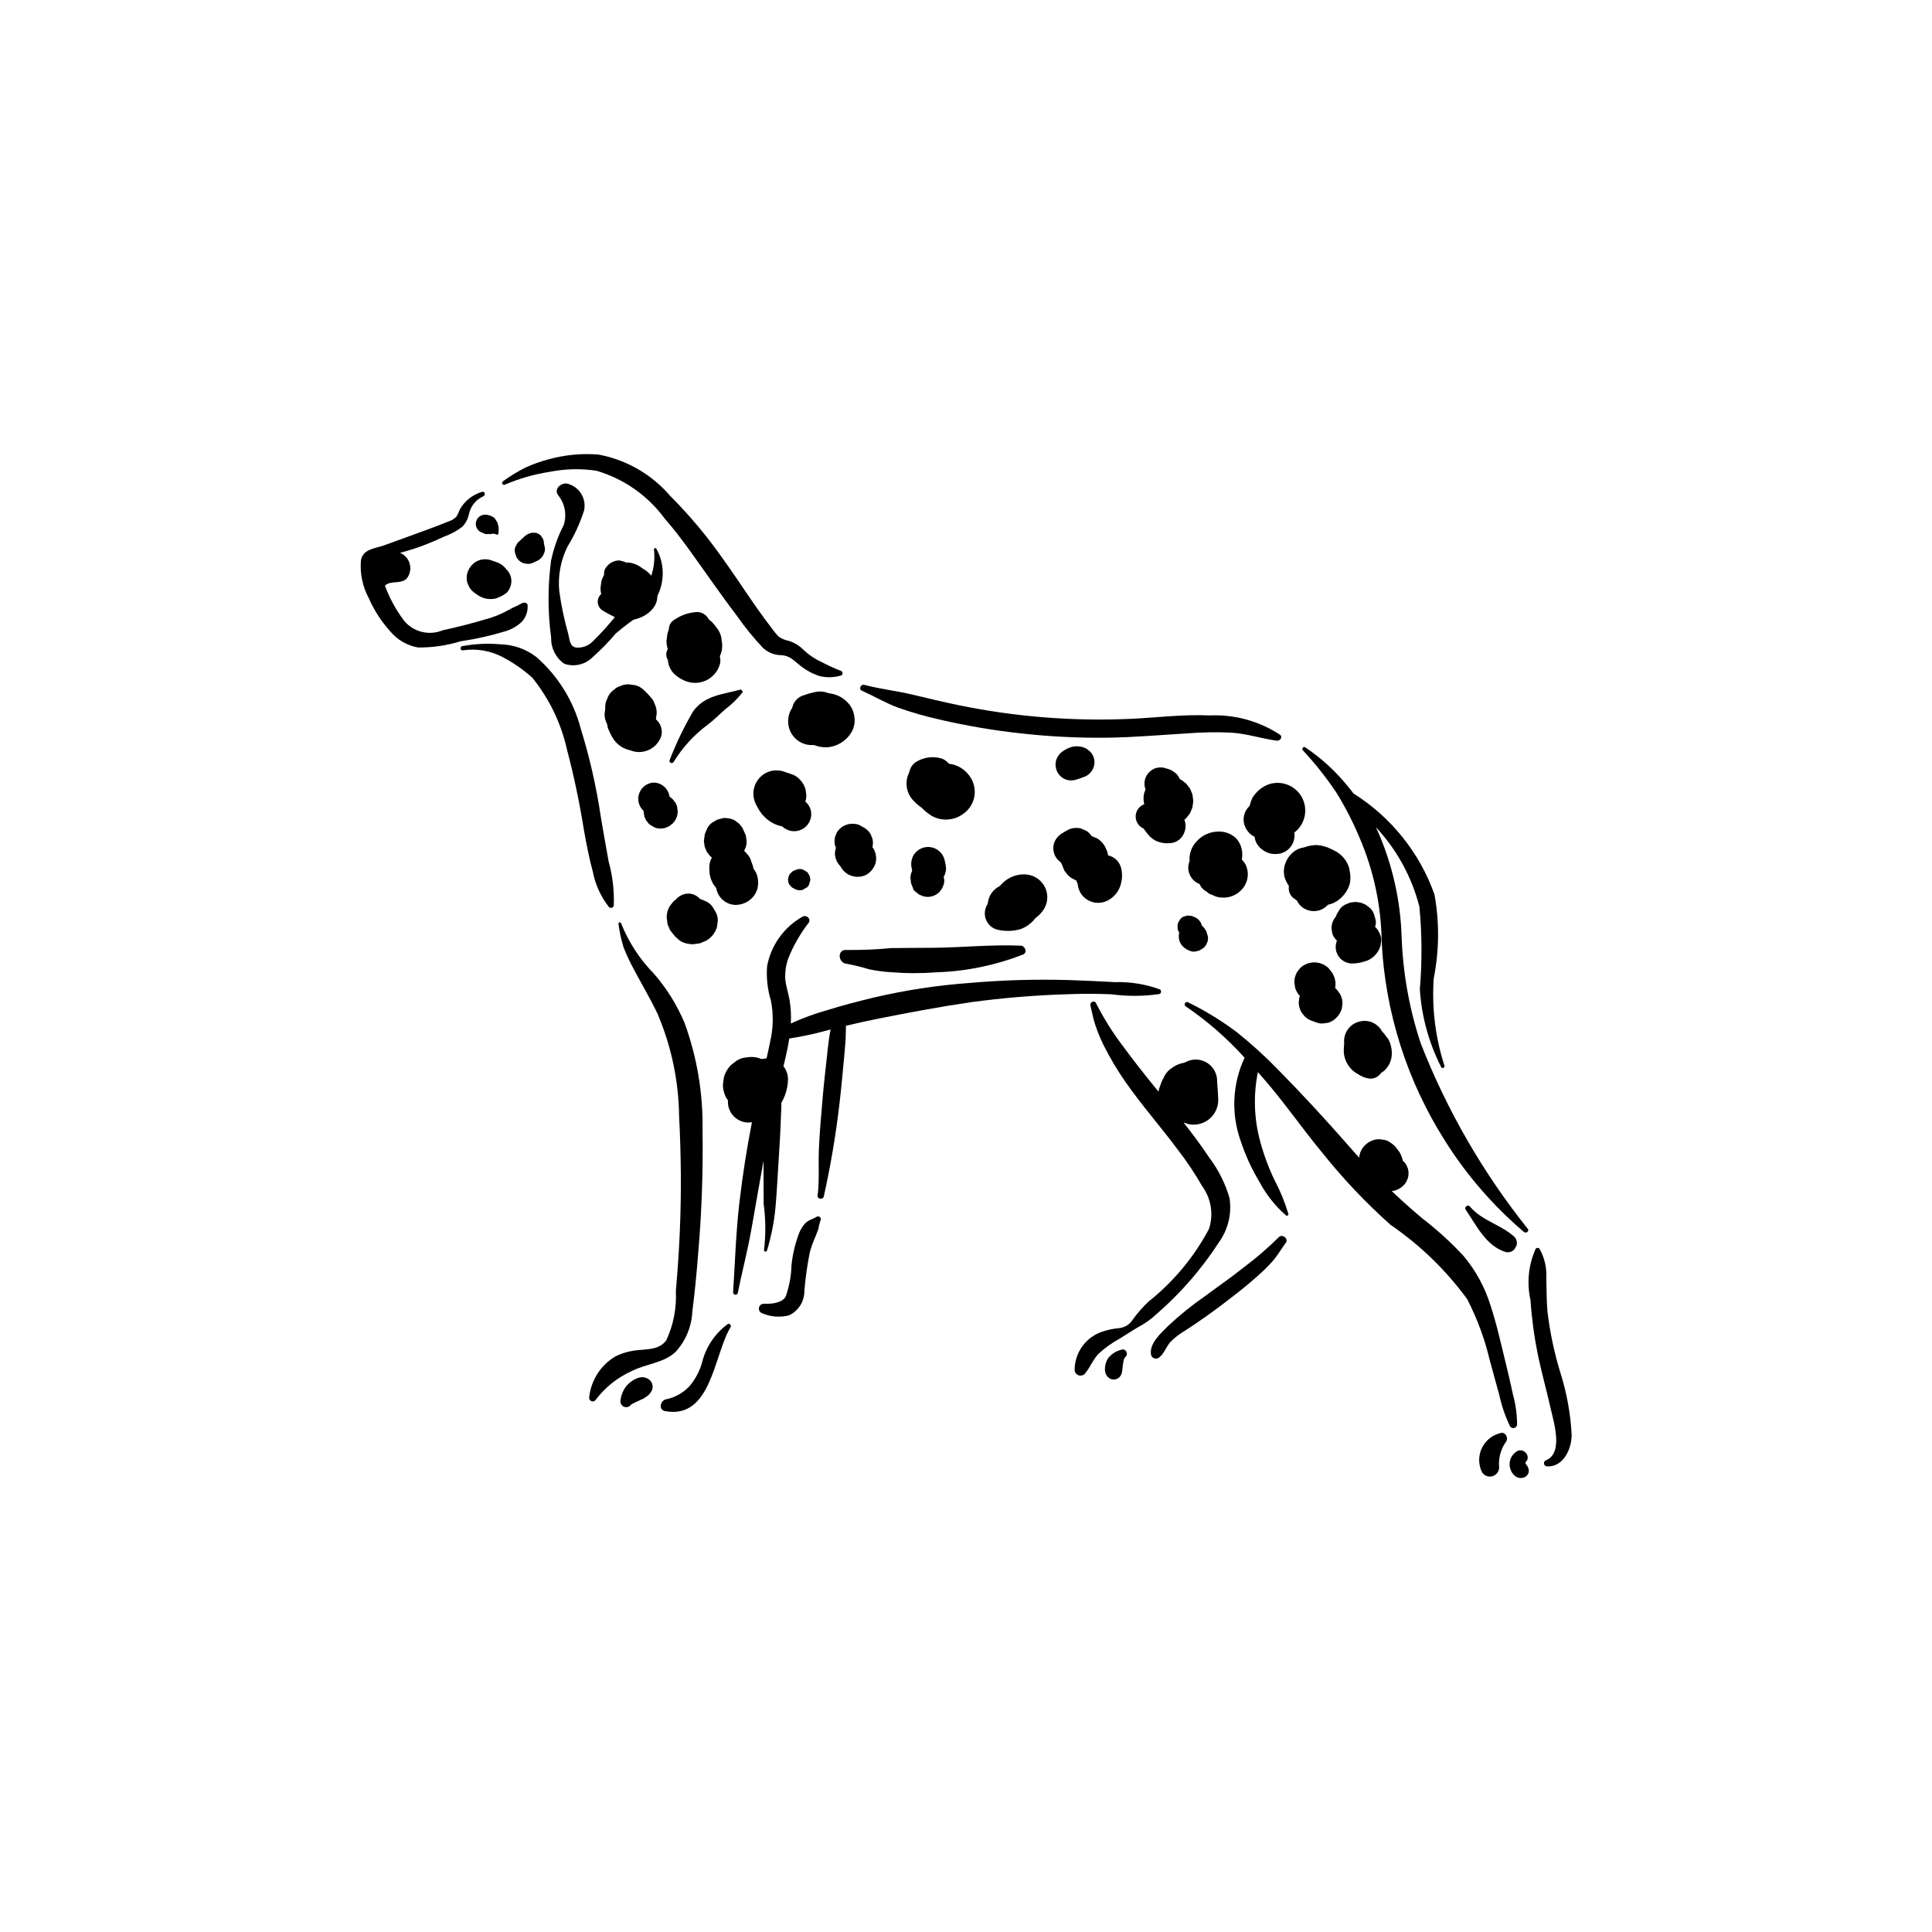 <?xml version="1.0" encoding="UTF-8"?>
<!-- Uploaded to: ICON Repo, www.svgrepo.com, Generator: ICON Repo Mixer Tools -->
<svg fill="#000000" width="800px" height="800px" version="1.1" viewBox="144 144 512 512" xmlns="http://www.w3.org/2000/svg">
 <g>
  <path d="m343.45 373.23-0.344-0.875h0.004c-0.168-0.719-0.516-1.383-1.016-1.926l-0.875-0.957 0.148-0.352c0.352-0.664 0.52-1.41 0.488-2.16v-0.07l-0.203-1.504-0.68-1.484 0.062 0.078-0.086-0.152-0.168-0.402-0.84-1.082-1.094-0.844c-0.598-0.387-1.289-0.605-2.004-0.637-0.469-0.129-0.961-0.129-1.43 0l-1.359 0.367-1.188 0.691c-0.582 0.375-1.059 0.898-1.387 1.512l-0.066 0.121-0.578 1.367-0.074 0.27-0.207 1.559-0.008 0.145 0.203 1.504 0.57 1.352 0.883 1.145 0.461 0.359c-0.457 0.793-0.691 1.695-0.684 2.609l0.027 1.008c0.043 1.086 0.336 2.148 0.852 3.106l0.234 0.422 0.887 1.148v-0.004c0.496 0.543 1.125 0.945 1.824 1.172l1.43 0.387c0.746 0.168 1.527 0.137 2.258-0.102 0.93-0.297 1.781-0.793 2.5-1.457 1.008-1.094 1.598-2.516 1.66-4.004 0.113-0.773 0.047-1.566-0.203-2.309z"/>
  <path d="m357.48 353.2c-0.273-0.992-0.801-1.898-1.531-2.625-0.551-0.625-1.254-1.094-2.043-1.359l-0.957-0.34-0.562-0.152h0.004c-1.316-0.594-2.797-0.723-4.195-0.367-3.289 0.906-5.223 4.309-4.316 7.598 0.418 1.562 1.438 2.891 2.84 3.695 0.844 0.445 1.746 0.773 2.68 0.977l2.164 0.246c1.66 0.02 3.254-0.664 4.387-1.883 1.09-1.133 1.715-2.637 1.742-4.207z"/>
  <path d="m375.17 366.14-0.465-1.105c-0.402-0.688-0.977-1.262-1.664-1.664l-0.844-0.477c-0.52-0.336-1.121-0.527-1.738-0.555-1.859-0.227-3.676 0.645-4.668 2.234l-0.473 1.117h0.004c-0.223 0.816-0.223 1.676 0 2.488l0.473 1.117-0.004 0.004c0.41 0.691 0.988 1.27 1.68 1.68l0.891 0.395h0.004c0.516 0.332 1.109 0.523 1.723 0.551 1.84 0.223 3.641-0.645 4.617-2.219l0.469-1.109c0.219-0.805 0.215-1.652-0.004-2.457z"/>
  <path d="m394.29 371.76c-0.66-2.394-3.137-3.797-5.527-3.137-1.129 0.316-2.09 1.055-2.688 2.062-0.582 1.059-0.742 2.293-0.453 3.465l0.168 0.668 0.605 1.598 0.699 0.906h-0.004c0.395 0.43 0.891 0.746 1.441 0.926l1.129 0.301c0.59 0.137 1.203 0.105 1.781-0.078 0.734-0.234 1.406-0.629 1.973-1.148 0.797-0.867 1.262-1.988 1.309-3.164-0.074-0.809-0.219-1.613-0.434-2.398z"/>
  <path d="m400.79 349.45c-1.48-1.996-3.836-3.148-6.32-3.098h-0.035c-1.074-0.773-2.363-1.195-3.688-1.207-2.633 0-5.004 1.586-6.012 4.016-1.008 2.43-0.449 5.231 1.41 7.09 0.645 0.684 1.355 1.301 2.129 1.832 0.75 0.762 1.574 1.441 2.465 2.031 2.731 1.621 6.172 1.406 8.676-0.543 1.559-1.137 2.586-2.859 2.844-4.769 0.262-1.91-0.27-3.844-1.469-5.356z"/>
  <path d="m437.14 369.02c-0.461-1.211-1.328-2.223-2.449-2.863l-0.039-0.016-1.41-0.594v0.004c-0.762-0.246-1.57-0.281-2.352-0.102l-0.848 0.172 0.066-0.066-0.035 0.008-0.988 0.379-0.109 0.055-0.465 0.246-0.082 0.047c-1.121 0.18-2.133 0.777-2.832 1.668-1.16 1.508-1.227 3.586-0.164 5.164l0.617 1.578 0.93 1.203v0.004c2.016 1.969 5.106 2.344 7.531 0.906 1.434-0.883 2.481-2.269 2.934-3.891l0.215-1.594v0.004c0.035-0.805-0.145-1.602-0.52-2.312z"/>
  <path d="m460.23 356.21-0.113-0.84-0.113-0.836-0.016-0.066-0.016-0.039-0.609-1.445-1-1.309-1.242-0.965-1.469-0.625-0.617-0.09-0.414-0.152-1.586-0.223c-0.805-0.035-1.602 0.145-2.309 0.516l-1.32 0.77h-0.004c-0.648 0.422-1.18 1-1.543 1.684l-0.605 1.43c-0.285 1.043-0.285 2.144 0 3.188l0.141 0.512 0.609 1.445 0.027 0.066 0.055 0.102 1.074 1.391 0.047 0.043 1.238 0.957 0.109 0.07 1.621 0.668 1.652 0.219h0.043l1.637-0.219 0.043-0.008 0.039-0.012 1.473-0.621 1.297-0.992 0.965-1.25 0.027-0.031 0.637-1.512 0.02-0.082 0.219-1.629v-0.043z"/>
  <path d="m462.13 388.36-0.504-0.652-0.605-0.469-0.871-0.367-0.414-0.172-1.176-0.055-1.098 0.352-0.598 0.461-0.605 0.949-0.203 0.746 0.055 1.176 0.004-0.004c0.219 0.734 0.699 1.363 1.355 1.762l0.359 0.211-0.004 0.004c0.527 0.332 1.133 0.508 1.754 0.512 1.047-0.008 2.019-0.562 2.555-1.465 0.539-0.926 0.539-2.066 0-2.988z"/>
  <path d="m511.97 419.46-1.277-1.676-0.453-0.473-0.055-0.121c-0.707-1.215-1.859-2.106-3.215-2.477-1.168-0.289-2.398-0.195-3.508 0.273-2.188 0.922-3.504 3.176-3.231 5.535l-0.07 0.641-0.031 0.75c-0.109 1.551 0.305 3.094 1.172 4.383 0.719 1.121 1.75 2.004 2.969 2.539 1.266 0.574 2.695 0.684 4.035 0.312 1.02-0.328 1.953-0.871 2.738-1.594 1.16-1.168 1.812-2.742 1.812-4.387 0.012-1.289-0.293-2.562-0.887-3.707z"/>
  <path d="m501.58 374.46 0.07-0.031c-0.176-0.703-0.445-1.383-0.805-2.012-0.695-1.184-1.695-2.156-2.891-2.824l-1.18-0.586c-1.219-0.641-2.566-1.004-3.941-1.066-0.777 0.031-1.551 0.145-2.305 0.34l-0.906 0.281c-0.785 0.109-1.535 0.371-2.215 0.777-1.172 0.723-2.086 1.797-2.621 3.066-0.594 1.309-0.707 2.789-0.324 4.176 0.266 0.828 0.664 1.605 1.176 2.309l0.27 0.512v-0.004c1.09 1.844 2.816 3.227 4.856 3.891l1.121 0.352-0.004-0.004c1.086 0.316 2.231 0.395 3.348 0.223 1.07-0.09 2.102-0.441 3.008-1.023 1.621-1.039 2.828-2.613 3.418-4.445 0.312-1.293 0.285-2.648-0.074-3.93z"/>
  <path d="m508.53 387.73-0.371-1.371c-0.219-0.672-0.605-1.273-1.125-1.75l-1.102-0.852-1.301-0.547-1.445-0.195-1.445 0.195-1.301 0.547c-0.621 0.328-1.145 0.812-1.527 1.402l-0.699 1.199-0.215 0.582h0.004c-0.727 0.836-1.129 1.906-1.137 3.012l0.168 1.258h0.004c0.137 0.602 0.43 1.156 0.844 1.609 0.605 0.828 1.469 1.426 2.457 1.695l1.258 0.168c0.84 0.004 1.668-0.223 2.391-0.648l0.391-0.301 0.262-0.035 1.301-0.551c0.617-0.328 1.145-0.809 1.523-1.398l0.699-1.199 0.371-1.371v-0.004c0.129-0.473 0.129-0.973-0.004-1.445z"/>
  <path d="m488.91 355.1c-0.969-1.645-2.539-2.852-4.375-3.363-1.902-0.539-3.941-0.273-5.644 0.738-1.172 0.691-2.164 1.656-2.891 2.812-0.387 0.727-0.664 1.5-0.828 2.305l-0.152 0.121v0.004c-0.938 0.926-1.461 2.191-1.453 3.508 0.023 1.09 0.398 2.144 1.062 3.008 0.633 0.867 1.543 1.492 2.578 1.777 0.902 0.207 1.84 0.168 2.723-0.109 2.019 0.594 4.191 0.367 6.043-0.633l0.301-0.152 0.004 0.004c1.676-0.98 2.894-2.586 3.387-4.465 0.492-1.879 0.219-3.879-0.762-5.555z"/>
  <path d="m335.26 313.8c-0.043-0.992-0.348-1.957-0.883-2.797l-0.766-1.074-0.922-1.082c-1.371-1.258-3.141-1.992-5-2.07l-1.879 0.254c-0.898 0.207-1.727 0.641-2.406 1.266-0.523 0.305-0.961 0.742-1.266 1.266-0.625 0.68-1.059 1.508-1.266 2.406l-0.25 1.879h-0.004c0.004 0.875 0.168 1.742 0.488 2.559l0.062 0.387 0.035 0.203v-0.004c0.215 0.918 0.66 1.762 1.293 2.457l0.613 0.781v-0.004c1.383 1.273 3.172 2.016 5.051 2.094l1.906-0.258c1.191-0.328 2.277-0.961 3.148-1.836l0.617-0.781h0.004c0.441-0.441 0.762-0.988 0.926-1.59 0.453-0.855 0.668-1.816 0.621-2.781l0.008-0.102c-0.016-0.391-0.059-0.785-0.133-1.172z"/>
  <path d="m465.94 430.85-0.734-1.738-1.141-1.477-1.473-1.137c-0.812-0.523-1.746-0.824-2.711-0.867-1.914-0.262-3.852 0.254-5.383 1.434-0.789 0.512-1.434 1.215-1.875 2.047l-0.766 1.516-0.57 1.582-0.062 0.148c-0.301 0.938-0.344 1.938-0.129 2.894 0 0.645 0.172 1.277 0.496 1.832 0.289 0.895 0.805 1.699 1.5 2.336 0.922 0.844 2.012 1.48 3.203 1.863 0.934 0.301 1.934 0.348 2.891 0.133 0.961-0.043 1.895-0.34 2.699-0.863 1.328-0.824 2.449-1.938 3.277-3.262 0.695-1.242 1.059-2.641 1.055-4.062-0.016-0.797-0.109-1.594-0.277-2.379z"/>
  <path d="m514.95 449.43-1.145-1.543v-0.004c-0.469-0.469-0.988-0.887-1.547-1.242-0.598-0.387-1.289-0.609-2-0.637-0.711-0.16-1.453-0.125-2.148 0.098-1.348 0.387-2.5 1.27-3.219 2.477-0.727 1.254-0.922 2.75-0.539 4.148 0.246 0.766 0.645 1.473 1.172 2.078 0.242 0.832 0.684 1.598 1.285 2.223 2.086 2.082 5.465 2.082 7.547 0 0.977-1.02 1.535-2.367 1.562-3.777 0.008-1.336-0.324-2.652-0.969-3.82z"/>
  <path d="m333.71 385.79-0.766-1.309v-0.004c-0.414-0.645-0.988-1.172-1.668-1.531l-1.418-0.598-0.66-0.133-0.059-0.043-1.34-0.566c-0.727-0.23-1.5-0.266-2.242-0.102l-1.418 0.383v0.004c-0.691 0.223-1.316 0.621-1.809 1.16l-0.879 1.137h0.004c-0.504 0.859-0.77 1.84-0.77 2.836v0.23l0.215 1.594 0.066 0.215 0.637 1.488 1.211 1.512 0.906 0.852v0.004c0.613 0.535 1.348 0.914 2.141 1.098 0.57 0.133 1.156 0.203 1.742 0.219l0.938-0.117 0.977-0.145 1.512-0.633 0.242-0.125c1.328-0.801 2.301-2.066 2.734-3.555l0.211-1.582v0.004c0.039-0.797-0.137-1.59-0.508-2.293z"/>
  <path d="m358.53 376.03-0.582-0.906-1.238-0.719c-0.488-0.137-1.004-0.137-1.492 0l-0.473 0.18-0.625 0.266-0.734 0.676-0.344 0.574-0.227 1.008 0.094 0.695 0.266 0.625 0.676 0.734 0.895 0.48 0.473 0.18c0.488 0.137 1.004 0.137 1.492 0l1.238-0.723 0.438-0.566 0.383-1.418z"/>
  <path d="m314.69 294.88-0.355-0.195c-0.766-0.633-1.656-1.105-2.609-1.391-1.766-0.473-3.644-0.227-5.231 0.684-1.523 0.898-2.644 2.352-3.121 4.055l-0.238 1.809c-0.004 1.207 0.316 2.387 0.926 3.426 0.707 1.316 1.785 2.398 3.098 3.113 0.641 0.352 1.32 0.625 2.023 0.82l1.988 0.273c1.23-0.059 2.434-0.391 3.519-0.973 1-0.582 1.832-1.414 2.418-2.414 0.602-1.027 0.918-2.199 0.918-3.394-0.035-2.383-1.297-4.578-3.336-5.812z"/>
  <path d="m317.43 330.42c-0.16-0.578-0.465-1.102-0.887-1.523l-0.941-1.074-1.164-1.121h-0.004c-0.602-0.555-1.336-0.941-2.133-1.125l-1.668-0.223c-0.84-0.039-1.672 0.148-2.418 0.539-0.523 0.145-1 0.422-1.383 0.805-0.68 0.441-1.234 1.047-1.613 1.762l-0.633 1.5v-0.004c-0.164 0.629-0.23 1.273-0.199 1.922l-0.16 1.203h-0.004c-0.039 0.922 0.164 1.84 0.598 2.66 0.691 1.645 2 2.957 3.648 3.648 0.527 0.309 1.129 0.473 1.742 0.473 0.91 0.203 1.855 0.164 2.746-0.121l1.648-0.695 1.398-1.082 1.078-1.398 0.695-1.648 0.246-1.836v0.004c0.043-0.926-0.16-1.844-0.594-2.664z"/>
  <path d="m317.31 351.39c-2.32 0.082-4.16 1.984-4.16 4.309 0 2.324 1.84 4.227 4.16 4.309 2.324-0.082 4.164-1.984 4.164-4.309 0-2.324-1.84-4.227-4.164-4.309z"/>
  <path d="m370.4 333.9c-0.164-1.422-0.797-2.75-1.805-3.769-2.078-2.176-5.211-2.981-8.078-2.062-0.777 0.277-1.539 0.594-2.281 0.949l-0.816 0.117c-1.582 0.426-2.93 1.465-3.75 2.883-0.672 1.219-0.934 2.621-0.746 4 0.406 3.098 3.035 5.422 6.164 5.441l0.605-0.02c1.074 0.414 2.219 0.625 3.371 0.613 2.707-0.152 5.164-1.637 6.555-3.965 0.762-1.254 1.039-2.742 0.781-4.188z"/>
  <path d="m350.58 428.76-1.156-1.496-1.512-1.16-0.523-0.449c-1.504-1.27-3.496-1.797-5.43-1.445-0.973 0.039-1.918 0.34-2.734 0.871l-1.488 1.148c-0.898 0.898-1.551 2.016-1.891 3.242l-0.262 1.953c0 1.305 0.344 2.586 1.004 3.711l0.805 1.129 0.883 1.07c0.551 0.508 1.148 0.965 1.785 1.359l0.238 0.117 1.766 0.746 0.172 0.055c0.953 0.309 1.973 0.352 2.949 0.133 0.977-0.043 1.926-0.344 2.746-0.875 1.609-1.035 2.809-2.598 3.394-4.418l0.266-1.965c0-1.309-0.348-2.598-1.012-3.727z"/>
  <path d="m471.52 366.09c-1.273-1.164-2.957-1.781-4.684-1.715-2.164 0.027-4.219 0.949-5.676 2.551-1.379 1.41-2.074 3.344-1.906 5.309-0.234 0.539-0.355 1.117-0.355 1.707 0.008 1.227 0.496 2.402 1.355 3.277 0.871 0.863 2.047 1.352 3.277 1.355l1.516-0.324v0.004c0.578 0.059 1.16 0.051 1.734-0.02 1.449-0.176 2.801-0.824 3.844-1.84 1.598-1.449 2.531-3.488 2.582-5.644 0.094-1.719-0.512-3.402-1.688-4.66z"/>
  <path d="m497.75 403.44-0.035-0.176-0.547-1.305-0.422-0.547-0.438-0.562-0.262-0.32v0.004c-2.098-1.988-5.383-1.988-7.481 0l-0.828 1.074c-0.473 0.812-0.723 1.73-0.723 2.672l0.188 1.41h0.004c0.242 0.883 0.711 1.688 1.359 2.332l0.32 0.262 0.031 0.027 1.062 0.82 0.656 0.289 0.645 0.266 0.195 0.039h-0.004c1.77 0.488 3.668-0.012 4.965-1.312 1.301-1.297 1.801-3.195 1.312-4.965z"/>
  <path d="m420.71 378.71c-1.102-1.84-3.086-2.977-5.231-2.996-2.074-0.031-4.078 0.73-5.602 2.137l-1.004 1-0.363 0.211c-1.93 1.133-2.996 3.309-2.707 5.527 0.293 2.223 1.883 4.051 4.039 4.648 1.285 0.281 2.625 0.145 3.828-0.387 0.805-0.051 1.602-0.184 2.375-0.402 1.949-0.594 3.609-1.883 4.664-3.625 1.117-1.887 1.117-4.227 0-6.113z"/>
  <path d="m317.51 299.8c-0.664-1.105-1.977-1.637-3.223-1.309-1.32 0.41-2.269 1.344-3.519 1.809v-0.004c-0.824 0.18-1.664 0.281-2.508 0.305-0.773 0.203-1.578 0.262-2.375 0.18-1.328-0.336-2.707 0.34-3.258 1.598-0.551 1.27-0.066 2.754 1.133 3.449 1.445 0.867 2.949 1.637 4.5 2.305 1.719 0.398 3.519 0.273 5.164-0.359 3.242-1.176 6.125-4.469 4.086-7.973z"/>
  <path d="m332.84 315.51c-0.465-0.273-0.996-0.414-1.539-0.414-1.023 0.133-1.082 0.145-0.172 0.031-1.105 0.105-2.148 0.562-2.977 1.305l-0.281 0.25-0.379-0.035-1.551-0.75-0.887-0.23-0.152-0.164c-1.945-2.312-5.375 0.637-4.043 3.125l0.145 0.277c0.074 1.367 0.648 2.656 1.613 3.625 1.141 1.121 2.566 1.91 4.125 2.281 3.625 0.797 7.223-1.441 8.109-5.047 0.293-1.699-0.512-3.398-2.012-4.254z"/>
  <path d="m316.72 333.96c-1.164-0.512-2.496-0.457-3.613 0.152l-0.68-0.203-1.992-0.383-0.078-0.012h-0.023c-1.176-1.047-2.934-1.102-4.168-0.121-1.234 0.977-1.59 2.699-0.84 4.082 0.387 0.918 0.859 1.797 1.406 2.629 1.043 1.398 2.559 2.371 4.266 2.731 1.586 0.648 3.367 0.617 4.926-0.094 1.562-0.707 2.758-2.027 3.312-3.648 0.555-2.098-0.52-4.285-2.516-5.133z"/>
  <path d="m323.51 358.36c-0.023-0.586-0.207-1.156-0.527-1.652l-0.695-0.898-0.09-0.086h0.004c-0.84-0.773-1.926-1.23-3.066-1.285l-0.945-0.129c-0.5-0.023-0.996 0.09-1.441 0.324l-0.828 0.48-0.965 1.051-0.379 0.895c-0.18 0.652-0.18 1.34 0 1.992l0.016 0.059-0.008 0.07 0.148 1.098 0.016 0.055 0.418 0.996 0.793 0.992 0.375 0.293 0.996 0.582 0.574 0.234v-0.004c0.758 0.207 1.559 0.207 2.316 0l1.098-0.457 0.926-0.723v0.004c0.867-0.855 1.352-2.023 1.344-3.242z"/>
  <path d="m315.96 362.32-0.102-0.086z"/>
  <path d="m344.7 376.15c-0.457-1.582-1.617-2.863-3.144-3.473-1.734-0.766-3.762-0.383-5.102 0.965l-0.926 1.168-0.094 0.176c-1.047 0.891-1.664 2.184-1.695 3.555 0.027 2.894 2.359 5.234 5.254 5.273 1.09-0.012 2.156-0.316 3.09-0.883 1.289-0.754 2.238-1.973 2.644-3.41 0.27-1.109 0.262-2.266-0.027-3.371z"/>
  <path d="m358.84 358.61c-0.445-1.527-1.656-2.707-3.191-3.109-1.539-0.406-3.172 0.02-4.312 1.125l-0.219 0.262-1.277-0.312c-0.82-0.336-1.551-0.863-2.125-1.539-1.301-1.422-4.102 0.062-3.363 1.957l-0.004 0.004c0.715 1.906 2.008 3.543 3.699 4.68 0.836 0.562 1.766 0.973 2.746 1.207l0.387 0.059c0.605 0.566 1.34 0.977 2.137 1.199 1.559 0.402 3.211-0.051 4.344-1.188 1.137-1.137 1.586-2.789 1.18-4.344z"/>
  <path d="m376.02 370.2c-0.152-0.664-0.461-1.277-0.906-1.793-0.371-0.578-0.883-1.051-1.488-1.375l-1.188-0.504-0.156-0.02-0.25-0.145-0.004-0.004c-1.051-0.598-2.293-0.758-3.461-0.449l-1.074 0.453c-0.512 0.273-0.945 0.672-1.262 1.156-0.625 0.77-0.969 1.73-0.965 2.723 0.035 1.184 0.504 2.312 1.316 3.176l0.09 0.102 0.535 0.82c0.41 0.547 0.922 1.008 1.512 1.352 0.797 0.449 1.695 0.68 2.609 0.676 0.863 0.004 1.715-0.227 2.461-0.664 1.055-0.684 1.844-1.711 2.231-2.91 0.234-0.848 0.234-1.746 0-2.594z"/>
  <path d="m394.16 376.72-0.293-1.086-0.277-0.59 0.043 0.055-0.047-0.066-0.504-0.66-0.141-0.172-0.891-0.688-0.145-0.078-0.992-0.574-1.027-0.277c-0.539-0.121-1.102-0.098-1.625 0.074l-0.973 0.41-0.824 0.637c-0.727 0.789-1.148 1.809-1.195 2.879l0.164 1.395 0.078 0.242 0.008 0.047v-0.012l0.008 0.023 0.012 0.078 0.453 1.094c0.223 0.387-0.504-0.172 0.711 0.941l0.891 0.688 1.082 0.449h-0.004c1.523 0.422 3.152-0.008 4.269-1.125l0.707-0.938 0.434-1.027c0.18-0.555 0.207-1.148 0.078-1.719z"/>
  <path d="m418.06 380.16-0.074-0.055c-0.926-0.691-2.137-0.867-3.219-0.465l0.102 0.02-0.418 0.105-1.93 0.613-1.746 0.676-0.324 0.16-0.684 0.242-0.145 0.066-0.18 0.008 0.004 0.004c-2.231 0.035-4.102 1.688-4.414 3.894-0.324 2.219 1.055 4.332 3.219 4.93 2.102 0.516 4.301 0.453 6.367-0.18 2.481-0.961 4.371-3.012 5.129-5.559 0.473-1.695-0.211-3.504-1.688-4.461z"/>
  <path d="m441.05 373.83c-0.555-1.902-2.281-3.219-4.262-3.242-0.766 0.031-1.516 0.234-2.195 0.59l-1.062 0.16-1.766 0.383c-0.926 0.359-1.699 1.02-2.195 1.879-0.777 1.434-0.773 3.164 0.016 4.594 0.129 1.793 1.129 3.41 2.676 4.328 1.703 0.992 3.805 0.992 5.508 0 1.691-0.945 2.902-2.562 3.324-4.453 0.367-1.391 0.352-2.856-0.043-4.238z"/>
  <path d="m457.59 360.66c-1.16-2.016-3.289-3.281-5.617-3.332-0.504-0.012-1.008 0.012-1.504 0.02l-0.477-0.023-0.672-0.293c-1.672-0.441-3.418 0.41-4.09 2.008-0.672 1.594-0.066 3.438 1.422 4.324l0.461 0.273v0.004c0.477 0.715 1.012 1.395 1.594 2.031 0.801 0.797 1.809 1.355 2.91 1.609 1.07 0.246 2.18 0.262 3.258 0.047 1.352-0.34 2.453-1.32 2.941-2.629 0.57-1.305 0.488-2.809-0.227-4.039z"/>
  <path d="m474.01 372.97c-0.664-1.16-1.754-2.012-3.039-2.371-1.082-0.293-2.227-0.266-3.297 0.078-1.004 0.262-1.922 0.781-2.668 1.5l-0.539 0.676-0.363 0.418v0.004c-1.293 0.539-2.211 1.719-2.418 3.106-0.227 1.629 0.625 3.211 2.106 3.922 0.438 0.449 0.992 0.766 1.598 0.914 0.762 0.418 1.613 0.641 2.481 0.652 2.508 0.141 4.875-1.16 6.094-3.352 0.945-1.727 0.961-3.809 0.047-5.547z"/>
  <path d="m486.89 364.04c-0.227-0.828-0.668-1.586-1.277-2.191l-1.137-0.883-0.191-0.09 0.039 0.016-0.07-0.031-0.926-0.395-0.523-0.219-0.25-0.043c-1.156-0.695-2.57-0.793-3.812-0.273-0.855 0.336-1.574 0.949-2.035 1.746l-0.43 1.02v-0.004c-0.203 0.742-0.203 1.523 0 2.266l0.176 0.605 0.148 0.895c0.301 1.047 0.934 1.965 1.809 2.621 0.598 0.48 1.285 0.84 2.019 1.059 0.98 0.254 2.008 0.258 2.992 0.02 1.695-0.453 3.016-1.777 3.469-3.469 0.238-0.867 0.238-1.781 0-2.648z"/>
  <path d="m494.68 376.27c-1.527-0.844-3.379-0.867-4.926-0.059l-0.023-0.008c-1.453-0.398-2.996 0.23-3.754 1.535-0.758 1.305-0.547 2.953 0.52 4.019l1.109 0.852 0.023 0.016 0.23 0.289 0.047 0.129h-0.004c0.531 0.93 1.367 1.648 2.367 2.027 0.809 0.348 1.695 0.465 2.566 0.336 2.199-0.277 3.93-2.008 4.207-4.203 0.273-1.969-0.656-3.914-2.363-4.934z"/>
  <path d="m509.62 391.39c-0.383-0.977-1.086-1.801-1.992-2.328-1.922-1.059-4.312-0.75-5.902 0.762l-1.055 1.121c-1.918 0.793-3.012 2.82-2.617 4.856 0.395 2.039 2.164 3.516 4.238 3.535 1.055 0 2.106-0.16 3.113-0.473 2.164-0.504 3.879-2.156 4.461-4.301l0.172-1.293v-0.004c0.027-0.648-0.117-1.297-0.418-1.875z"/>
  <path d="m499.05 407.28-0.828-1.07v-0.004c-0.645-0.648-1.449-1.117-2.332-1.359l-1.078-0.301c-0.676-0.219-1.398-0.25-2.094-0.094-0.691 0.027-1.363 0.242-1.945 0.621-1.145 0.734-1.996 1.844-2.41 3.133l-0.188 1.395c-0.004 0.93 0.246 1.844 0.715 2.648l0.82 1.062v-0.004c0.641 0.645 1.441 1.109 2.316 1.348l1.055 0.391c0.68 0.223 1.41 0.254 2.106 0.094 0.703-0.027 1.379-0.246 1.969-0.625 1.152-0.742 2.012-1.859 2.43-3.164l0.188-1.41h0.004c0-0.934-0.25-1.855-0.727-2.66z"/>
  <path d="m508.9 423.75-0.785-0.41-0.453-0.266-0.043-0.039-0.125-0.203c-0.801-1.344-2.473-1.895-3.918-1.285s-2.219 2.191-1.812 3.703c0.605 2.582 2.836 4.453 5.481 4.606 1.469-0.023 2.746-1 3.16-2.406 0.355-1.43-0.254-2.922-1.504-3.699z"/>
  <path d="m517.12 453.72-0.422-1c-0.254-0.477-0.625-0.883-1.082-1.176l-0.449-0.301 0.027-0.027-1.234-0.484-0.301-0.062-0.285-0.062c-0.391-0.105-0.801-0.105-1.191 0l-0.781 0.156v0.004c-0.875-0.059-1.75 0.141-2.512 0.574-2.141 1.254-2.863 4.004-1.613 6.148 0.594 1.012 1.559 1.75 2.688 2.062 0.586 0.145 1.184 0.219 1.785 0.227l1.434-0.18 0.402-0.09c1.074-0.277 2.027-0.898 2.719-1.766 0.891-1.141 1.191-2.629 0.816-4.023z"/>
  <path d="m466.67 432.22c-0.148-1.102-0.148-1.113 0-0.035l-0.043-0.434-0.078-1.293c0-2.559-1.715-4.797-4.184-5.465-2.473-0.672-5.082 0.398-6.375 2.609-1.031 1.965-1.676 4.117-1.891 6.328-0.137 1.152-0.062 2.32 0.215 3.445 0.66 2.191 2.387 3.894 4.586 4.519 2.019 0.445 4.133-0.09 5.695-1.441 1.562-1.355 2.391-3.367 2.238-5.43z"/>
  <path d="m348.74 424.66c-2.43-0.609-4.977 0.426-6.289 2.559l-0.367 0.547-0.062 0.051h-0.004c-0.789 0.668-1.465 1.465-1.988 2.356l-0.996 1.477-0.09 0.074c-0.57 0.434-1.027 1-1.336 1.648-0.941 1.672-0.934 3.715 0.02 5.375 0.957 1.664 2.715 2.703 4.633 2.734 1.16 0.004 2.301-0.285 3.32-0.84l0.168-0.035c1.559-0.492 2.957-1.395 4.047-2.609 1.914-2.215 2.988-5.031 3.035-7.957 0.004-2.512-1.668-4.711-4.09-5.379z"/>
  <path d="m464.07 392.05-0.434-1.359-0.273-0.402c-0.672-1.148-1.902-1.855-3.234-1.855l-0.996 0.133v0.004c-0.625 0.172-1.191 0.504-1.652 0.961l-0.773 1.211c-0.234 0.441-0.344 0.941-0.32 1.441-0.004 0.664 0.172 1.316 0.508 1.891 0.328 0.555 0.789 1.02 1.344 1.344l0.402 0.273 0.871 0.367h0.004c0.473 0.152 0.973 0.176 1.457 0.066l0.922-0.25 1.176-0.754 0.57-0.738 0.367-0.871v-0.004c0.152-0.469 0.172-0.973 0.062-1.457z"/>
  <path d="m310.06 293.29-0.531-0.406-1.324-0.359c-1.262-0.02-2.465 0.52-3.297 1.469-0.535 0.535-0.836 1.262-0.836 2.019s0.301 1.484 0.836 2.019 1.262 0.836 2.019 0.836c0.758 0 1.484-0.301 2.019-0.836l0.297-0.285 0.629-0.496 0.133-0.176 0.055-0.066 0.027-0.039 0.387-0.492v-0.004c0.281-0.508 0.391-1.098 0.309-1.672-0.059-0.574-0.312-1.105-0.723-1.512z"/>
  <path d="m328.77 306.19c-2.207 0.109-4.336 0.84-6.144 2.109-1.195 0.727-1.684 2.215-1.148 3.508 0.539 1.297 1.957 1.992 3.312 1.625 1.285-0.41 2.644-0.527 3.981-0.336 1.883-0.031 3.394-1.566 3.394-3.453 0-1.883-1.512-3.418-3.394-3.453z"/>
  <path d="m366.02 331.08c-0.188-1.348-0.98-2.531-2.156-3.219-1.074-0.543-2.297-0.73-3.484-0.531-1.16 0.215-2.301 0.527-3.406 0.938-2.031 0.59-3.328 2.578-3.051 4.676 0.266 2.109 2.059 3.695 4.184 3.691 1.266-0.043 2.523-0.164 3.773-0.359 2.539-0.355 4.359-2.641 4.141-5.195z"/>
  <path d="m393.46 344.99c-2.215-0.637-4.598-0.328-6.574 0.855-1.707 1.02-2.402 3.141-1.629 4.973 0.77 1.828 2.773 2.812 4.695 2.301l1.535-0.445 1.973-0.281c1.664-0.461 2.82-1.973 2.82-3.699-0.062-1.707-1.191-3.191-2.82-3.703z"/>
  <path d="m454.96 348.46c-0.43-0.301-0.902-0.527-1.402-0.672l-0.449-0.129c-0.844-0.328-1.77-0.379-2.648-0.152-1.078 0.309-2 1.016-2.574 1.98-0.578 0.984-0.738 2.16-0.449 3.266 0.289 1.105 1.008 2.051 1.992 2.629l1.777 0.707v-0.004c0.805 0.215 1.656 0.207 2.457-0.023l1.293-0.559h0.004c1.234-0.742 1.988-2.078 1.988-3.519 0-1.445-0.754-2.781-1.988-3.523z"/>
  <path d="m330 382.85c-0.578-0.895-1.449-1.566-2.465-1.895-0.715-0.195-1.473-0.195-2.191 0-0.734 0.195-1.406 0.582-1.949 1.117l-0.492 0.621c-0.52 0.52-0.895 1.168-1.09 1.875l-0.152 1.133c-0.004 0.754 0.199 1.496 0.578 2.148 0.848 1.5 2.539 2.309 4.238 2.027 0.562-0.023 1.109-0.195 1.582-0.504 0.633-0.367 1.156-0.895 1.527-1.523l0.273-0.457h-0.004c0.465-0.738 0.711-1.59 0.707-2.461 0-0.73-0.191-1.449-0.562-2.082z"/>
  <path d="m433.76 366.61c-0.312-1-0.973-1.859-1.859-2.418l-1.41-0.629v-0.004c-1.277-0.332-2.637-0.145-3.777 0.531l-1.359 0.805c-0.984 0.621-1.719 1.574-2.062 2.684-0.312 1.172-0.148 2.414 0.449 3.465 0.598 1.008 1.559 1.75 2.688 2.066 1.168 0.324 2.418 0.16 3.461-0.453l1.258-0.707 0.359-0.152c0.516-0.273 0.953-0.672 1.27-1.164l0.574-0.906c0.527-0.949 0.672-2.062 0.41-3.117z"/>
  <path d="m431.52 349.81-0.934 0.395z"/>
  <path d="m434.05 346c-0.008-1.07-0.43-2.094-1.18-2.856l-0.961-0.746v-0.004c-1.203-0.625-2.594-0.785-3.902-0.449-0.777 0.227-1.516 0.574-2.184 1.031-0.93 0.582-1.621 1.48-1.941 2.527-0.293 1.098-0.141 2.269 0.426 3.258 0.559 0.949 1.465 1.645 2.523 1.941 0.887 0.207 1.812 0.141 2.66-0.184l0.531-0.172 1.512-0.547h-0.004c0.512-0.223 0.969-0.543 1.348-0.945 0.742-0.766 1.16-1.789 1.172-2.856z"/>
  <path d="m279.18 296.3c-0.223-0.527-0.555-1.004-0.973-1.398l-0.133-0.16 0.074 0.059-0.121-0.113-0.402-0.473c-0.551-0.539-1.215-0.953-1.938-1.211l-1.824-0.617c-1.273-0.355-2.633-0.176-3.769 0.492-0.895 0.551-1.598 1.371-2.004 2.34-0.453 1-0.539 2.129-0.246 3.188l0.492 1.168c0.426 0.727 1.031 1.332 1.758 1.758 0.695 0.574 1.508 0.992 2.379 1.23 0.992 0.254 2.031 0.258 3.023 0.012l1.57-0.68 1.203-0.805c0.668-0.684 1.094-1.57 1.207-2.519 0.113-0.77 0.012-1.555-0.297-2.269z"/>
  <path d="m288.36 288.93-0.203-0.785-0.043-0.598-0.191-0.707-0.582-0.902-0.566-0.438-0.672-0.281-1.121-0.051-1.043 0.332-0.266 0.152-0.328 0.254-0.141 0.074-1.055 0.973-0.027 0.02-0.973 0.895-0.621 1.18v-0.008c-0.145 0.445-0.164 0.926-0.062 1.383l0.414 1.289 0.543 0.707c0.422 0.426 0.953 0.734 1.531 0.895l0.922 0.125c0.617 0 1.219-0.164 1.75-0.477l0.574-0.266 0.266-0.121c0.621-0.309 1.133-0.797 1.473-1.402l0.355-0.84c0.145-0.453 0.168-0.938 0.066-1.402z"/>
  <path d="m276.15 284.36c0.027-0.438-0.027-0.871-0.168-1.285l-0.066-0.234c0.047 0.566 0.027 0.469-0.062-0.293l-0.762-1.227c-0.73-0.605-1.656-0.934-2.606-0.922-1.086 0.023-2.027 0.758-2.309 1.809-0.285 1.047 0.156 2.156 1.082 2.723 0.113 0.055 1.121 0.492 0.582 0.258l0.797 0.34 1.512 0.008 0.188-0.078 0.258-0.008 0.395-0.012 0.734 0.277 0.371-0.211z"/>
  <path d="m366.83 321.78c-1.773-0.691-3.508-1.488-5.191-2.375-1.793-0.832-3.434-1.961-4.852-3.34-1.094-1.062-2.43-1.84-3.894-2.269-0.918-0.176-1.785-0.551-2.543-1.098-0.676-0.684-1.289-1.426-1.828-2.219-4.559-5.844-8.449-12.164-12.789-18.168-4.199-6.023-8.918-11.672-14.105-16.871-4.891-5.715-11.59-9.582-18.98-10.969-4.414-0.363-8.859 0.047-13.133 1.219-2.137 0.555-4.227 1.293-6.238 2.203-2.09 1.055-4.09 2.277-5.984 3.656-0.23 0.148-0.301 0.453-0.164 0.688 0.137 0.238 0.438 0.324 0.68 0.195 3.785-1.613 7.758-2.75 11.82-3.383 4.098-0.82 8.305-0.922 12.434-0.301 7.25 2.129 13.598 6.574 18.074 12.66 4.699 5.375 8.621 11.312 12.785 17.09 2.098 2.914 4.18 5.844 6.359 8.695v0.004c2.113 3.023 4.445 5.887 6.981 8.562 1.305 1.199 3.008 1.863 4.777 1.859 2.356 0.148 3.316 1.461 5.109 2.836 1.516 1.203 3.234 2.125 5.074 2.719 1.848 0.445 3.785 0.395 5.609-0.145 0.668-0.133 0.562-1.066 0-1.25z"/>
  <path d="m317.84 289.24-0.566 0.152h0.004c0.508 3.832-0.395 7.723-2.543 10.938-2.238 2.316-5.016 4.059-7.191 6.457-2.023 2.574-4.215 5.012-6.562 7.297-1.156 1.125-2.75 1.68-4.356 1.52-1.691-0.316-1.664-2.156-2.023-3.586v0.004c-1.066-3.734-1.867-7.539-2.394-11.387-0.387-4.07 0.379-8.168 2.207-11.824 1.844-3 3.316-6.215 4.383-9.574 0.66-3.199-1.355-6.344-4.539-7.078-1.57-0.277-3.559 1.449-2.359 3.066 1.805 2.211 2.367 5.184 1.496 7.902-1.555 3.012-2.688 6.219-3.375 9.535-0.879 6.758-0.867 13.605 0.039 20.359-0.074 2.734 1.234 5.32 3.477 6.883 2.668 0.93 5.633 0.215 7.59-1.82 2.16-1.906 4.176-3.969 6.027-6.176 2.246-1.945 4.637-3.715 7.152-5.297 5.398-4.066 6.914-11.52 3.535-17.371z"/>
  <path d="m305.31 372.37c-0.742-3.961-1.402-7.938-2.094-11.906-1.164-7.906-2.938-15.707-5.301-23.336-1.938-7.402-6.059-14.043-11.832-19.059-2.742-2.09-6.078-3.254-9.527-3.324-3.371-0.289-6.766-0.121-10.09 0.496-0.613 0.141-0.496 1.184 0.152 1.117h-0.004c3.539-0.547 7.156 0.031 10.344 1.656 2.953 1.508 5.695 3.402 8.148 5.629 4.488 5.574 7.629 12.109 9.176 19.098 1.844 7.019 3.336 14.125 4.473 21.293 0.668 3.703 1.375 7.418 2.367 11.051 0.66 3.402 2.125 6.598 4.277 9.316 0.215 0.203 0.527 0.258 0.801 0.148 0.27-0.113 0.453-0.375 0.461-0.672 0.137-3.883-0.316-7.762-1.352-11.508z"/>
  <path d="m340.39 326.71c-4.734 1.324-9.617 1.477-12.73 5.844-2.391 4.094-4.453 8.371-6.164 12.789-0.16 0.281-0.066 0.637 0.211 0.801 0.281 0.164 0.641 0.07 0.805-0.207 2.359-3.859 5.441-7.227 9.078-9.918 1.648-1.223 3.031-2.688 4.578-4.027 1.77-1.328 3.356-2.887 4.715-4.633z"/>
  <path d="m330.18 443.29c0.141-9.621-1.477-19.188-4.773-28.227-1.984-4.711-4.699-9.082-8.047-12.949-3.781-3.844-6.758-8.406-8.758-13.414-0.055-0.188-0.254-0.301-0.445-0.246-0.188 0.051-0.301 0.25-0.25 0.438 0.27 2.106 0.727 4.18 1.363 6.203 0.777 1.984 1.684 3.918 2.707 5.785 2.074 3.949 4.387 7.785 6.293 11.816h-0.004c3.656 8.586 5.59 17.801 5.703 27.129 0.535 10.23 0.625 20.566 0.176 30.797-0.23 5.172-0.574 10.34-1.035 15.5h-0.004c0.234 4.5-0.633 8.992-2.531 13.078-1.758 2.371-4.543 2.316-7.184 2.578h-0.004c-2.203 0.145-4.356 0.723-6.332 1.703-3.852 2.301-6.406 6.269-6.902 10.73-0.113 0.453 0.121 0.922 0.555 1.102 0.43 0.184 0.93 0.023 1.176-0.371 2.516-3.32 5.828-5.949 9.629-7.641 3.711-1.879 8.477-2.098 11.562-5.074 2.664-2.922 4.219-6.68 4.394-10.629 0.68-5.25 1.18-10.527 1.582-15.801h0.004c0.918-10.812 1.293-21.66 1.125-32.508z"/>
  <path d="m315.21 509.16c-1.723-0.707-3.844 0.707-4.984 1.879-0.973 1.117-1.59 2.5-1.773 3.973-0.176 0.734 0.207 1.492 0.902 1.785 0.699 0.293 1.504 0.039 1.91-0.602l1.082-0.551 0.656-0.301 0.699-0.336 0.805-0.348 0.629-0.426 0.004-0.004c0.824-0.465 1.445-1.223 1.746-2.125 0.309-1.273-0.426-2.562-1.676-2.945z"/>
  <path d="m336.84 494.91c-3.402 2.504-5.812 6.125-6.801 10.23-0.648 2.238-1.746 4.316-3.227 6.113-1.625 1.781-3.766 3.019-6.121 3.539-1.656 0.168-2.363 2.812-0.43 3.168 12.293 2.269 12.891-14.934 17.359-22.27h0.004c0.125-0.223 0.086-0.504-0.098-0.688-0.184-0.184-0.465-0.219-0.688-0.094z"/>
  <path d="m360.45 466.44c-1.156 0.723-2.215 0.82-3.199 1.895-0.684 0.812-1.223 1.738-1.582 2.734-0.969 2.625-1.609 5.359-1.91 8.141-0.066 2.863-0.59 5.699-1.547 8.402-0.965 1.77-4.047 1.992-5.844 1.898-0.637 0.02-1.16 0.492-1.246 1.121-0.086 0.629 0.297 1.227 0.902 1.414 2.223 0.949 4.695 1.137 7.039 0.543 2.519-1.148 4.125-3.672 4.098-6.441 0.285-3.453 0.77-6.887 1.449-10.285 0.402-1.465 0.918-2.891 1.547-4.269l0.723-1.891h0.004c0.109-0.777 0.293-1.539 0.555-2.277 0.152-0.281 0.102-0.633-0.129-0.859-0.227-0.227-0.578-0.277-0.859-0.125z"/>
  <path d="m451.37 406.19c-3.82-1.387-7.867-2.035-11.93-1.918-4.141-0.242-8.293-0.402-12.441-0.555-8.699-0.242-17.41 0.016-26.082 0.777-8.523 0.621-16.988 1.91-25.312 3.856-4.164 1-8.316 2.086-12.41 3.359-3.293 0.922-6.512 2.102-9.621 3.527 0.121-2.062 0.012-4.129-0.324-6.168-0.328-1.898-0.984-3.754-1.148-5.676-0.086-1.805 0.176-3.613 0.766-5.324 1.359-3.426 3.195-6.644 5.461-9.555 0.648-1.039-0.613-2.137-1.613-1.613-4.926 2.766-8.375 7.57-9.426 13.121-0.238 3.09 0.102 6.199 1.008 9.16 0.699 3.559 0.641 7.223-0.172 10.754-1.426 7.137-3.414 14.148-4.824 21.297-1.371 6.953-2.457 13.961-3.301 20.992-0.973 8.109-1.203 16.164-1.723 24.293h0.004c0.008 0.309 0.238 0.566 0.543 0.605 0.305 0.043 0.598-0.145 0.688-0.441 0.875-4.461 2.019-8.875 2.93-13.332 0.855-4.199 1.512-8.434 2.277-12.648l1.633-9.125c0 3.82-0.027 7.644 0.02 11.465l-0.004-0.004c0.559 4.051 0.594 8.156 0.102 12.215-0.023 0.195 0.102 0.383 0.293 0.438 0.191 0.055 0.395-0.043 0.477-0.227 1.105-3.625 1.855-7.352 2.238-11.121 0.383-4.184 0.578-8.391 0.852-12.582 0.273-4.191 0.52-8.387 0.648-12.582 0.207-2.816 0.066-5.652-0.418-8.434 0.953-3.789 2.016-7.648 2.598-11.523v-0.004c3.699-0.566 7.359-1.371 10.953-2.402-0.367 1.883-0.605 3.769-0.805 5.672-0.469 4.336-0.984 8.672-1.348 13.02s-0.762 8.672-0.945 13.02c-0.172 4.102 0.168 8.262-0.344 12.336-0.117 0.934 1.438 1.133 1.641 0.223 1.816-8.16 3.207-16.406 4.172-24.707 0.504-4.332 0.891-8.676 1.293-13.02 0.188-2.027 0.367-4.039 0.379-6.078l0.023-1.441c2.84-0.668 5.684-1.309 8.547-1.879 8.125-1.621 16.273-3.152 24.473-4.348v-0.004c8.281-1.125 16.621-1.828 24.977-2.102 4.156-0.18 8.285-0.172 12.441-0.008v0.004c4.184 0.562 8.422 0.543 12.598-0.062 0.258-0.078 0.449-0.301 0.48-0.57 0.035-0.27-0.09-0.535-0.32-0.68z"/>
  <path d="m544.94 513.52c-0.586-2.801-1.238-5.574-1.922-8.352-1.27-5.152-2.398-10.355-4.074-15.395l-0.004-0.004c-1.496-4.769-3.93-9.195-7.16-13.012-3.344-3.594-6.984-6.898-10.875-9.887-7.055-5.906-13.613-12.379-19.613-19.355-6.027-6.844-12.133-13.504-18.539-19.992-3.441-3.555-7.106-6.887-10.973-9.977-4.047-3.035-8.367-5.688-12.906-7.918-0.297-0.16-0.668-0.059-0.84 0.234s-0.078 0.664 0.207 0.848c5.723 3.891 10.957 8.457 15.59 13.602l-0.023 0.035c-3.246 6.969-3.594 14.938-0.969 22.164 1.23 3.703 2.863 7.262 4.871 10.609 1.789 3.387 4.18 6.418 7.055 8.949 0.129 0.117 0.32 0.141 0.477 0.051 0.152-0.09 0.23-0.266 0.188-0.441-0.941-3.129-2.188-6.16-3.719-9.047-1.582-3.312-2.856-6.762-3.793-10.309-1.594-5.938-1.789-12.164-0.57-18.188l0.457 0.504c5.945 6.629 10.961 14.039 16.645 20.891 5.465 6.844 11.5 13.215 18.035 19.043 7.824 5.367 14.684 12.012 20.297 19.66 2.676 5.164 4.703 10.641 6.031 16.309 0.855 3.023 1.637 6.062 2.496 9.082 0.625 2.891 1.586 5.695 2.863 8.363 0.234 0.379 0.691 0.559 1.121 0.445 0.434-0.117 0.738-0.504 0.75-0.949-0.023-2.691-0.395-5.367-1.102-7.965z"/>
  <path d="m469.83 461.48c-1.121-3.875-2.945-7.508-5.383-10.723-4.484-6.762-9.703-12.84-14.785-19.121-2.785-3.441-5.492-6.871-8.117-10.465-2.703-3.555-5.074-7.348-7.094-11.328-0.434-0.895-1.691-0.262-1.48 0.625 0.418 1.766 0.754 3.574 1.348 5.328l0.004-0.004c0.594 1.773 1.309 3.504 2.137 5.18 1.699 3.394 3.644 6.66 5.816 9.773 4.332 6.227 9.379 11.906 13.891 18l0.004-0.004c2.352 3.035 4.488 6.231 6.391 9.566 2.414 3.277 3.098 7.519 1.824 11.387-3.961 7.449-9.414 14-16.02 19.246-1.547 1.457-2.949 3.059-4.188 4.781-0.812 1.316-2.215 2.156-3.758 2.262-1.426 0.137-2.836 0.434-4.199 0.883-4.484 1.441-7.5 5.644-7.43 10.355 0.102 0.637 0.578 1.148 1.203 1.293 0.629 0.141 1.277-0.109 1.645-0.637 1.168-1.402 2.023-3.539 3.367-4.996v-0.004c1.758-1.648 3.723-3.059 5.844-4.199 1.82-1.109 3.246-2.109 4.891-3.039l0.004 0.004c1.773-0.957 3.414-2.141 4.883-3.519 6.312-5.492 11.824-11.844 16.375-18.867 2.461-3.398 3.481-7.633 2.828-11.777z"/>
  <path d="m541.57 523.8c-2.156 0.531-3.953 2.008-4.891 4.019s-0.91 4.34 0.066 6.328c0.574 0.922 1.684 1.359 2.731 1.074 1.047-0.281 1.785-1.219 1.816-2.305-0.234-2.356 0.367-4.719 1.699-6.676 0.945-0.988 0.008-2.965-1.422-2.441z"/>
  <path d="m549.09 533.29-0.277-0.691c-0.066-0.117-0.648-0.867-0.25-0.355l-0.195-0.25-0.074-0.117-0.008-0.059-0.035-0.246v-0.031l0.039-0.039c1.586-1.453-0.441-3.93-2.254-2.922-1.309 0.773-2.07 2.215-1.969 3.731 0.117 1.844 1.664 3.918 3.727 3.25h0.004c0.977-0.277 1.555-1.285 1.293-2.269z"/>
  <path d="m557.57 507.96c-1.66-5.371-2.828-10.887-3.484-16.469-0.23-2.973-0.25-5.949-0.297-8.93l0.004-0.004c0.125-2.637-0.488-5.258-1.773-7.562-0.117-0.188-0.324-0.301-0.543-0.301s-0.426 0.113-0.539 0.301c-1.883 4.25-2.356 8.988-1.348 13.523 0.34 4.941 1.008 9.859 1.996 14.711 0.996 4.684 2.293 9.297 3.34 13.969 0.82 3.664 3.449 11.836-1.172 13.766v0.004c-0.391 0.121-0.637 0.508-0.582 0.914 0.055 0.406 0.395 0.711 0.805 0.723 4.387 0.238 6.551-4.727 6.527-8.406-0.289-5.516-1.273-10.969-2.934-16.238z"/>
  <path d="m548.89 469.67c-11.875-14.859-21.441-31.43-28.371-49.145-3.023-9.121-4.731-18.625-5.074-28.227-0.293-9.535-2.387-18.93-6.176-27.684l-0.691-1.445c5.574 5.949 9.559 13.215 11.578 21.113 0.695 7.269 0.734 14.59 0.117 21.867 0.453 7.199 2.379 14.227 5.66 20.648 0.227 0.504 1.008 0.141 0.867-0.367-2.414-7.461-3.383-15.316-2.848-23.141 1.461-7.328 1.531-14.863 0.207-22.219-3.93-11.078-11.484-20.508-21.438-26.766l-1.629-2.043 0.004 0.004c-3.211-3.941-6.984-7.387-11.203-10.227-0.496-0.336-1.004 0.391-0.621 0.805h0.004c3.262 3.504 6.234 7.262 8.895 11.238 2.336 3.781 4.371 7.738 6.09 11.84 3.769 8.723 5.773 18.105 5.894 27.605 0.934 18.797 6.738 37.023 16.848 52.895 5.691 9.027 12.719 17.137 20.844 24.055 0.531 0.449 1.52-0.148 1.043-0.809z"/>
  <path d="m482.88 471.89c-2.961 2.918-6.121 5.633-9.453 8.117-3.332 2.668-6.852 5.074-10.277 7.621-3.352 2.328-6.523 4.898-9.504 7.684-1.914 1.914-5.231 4.797-4.586 7.797 0.133 0.445 0.488 0.785 0.934 0.902 0.445 0.117 0.922-0.004 1.258-0.324 1.289-1.008 1.824-2.863 2.957-4.094v0.004c1.137-1.137 2.414-2.125 3.805-2.938 3.527-2.285 6.965-4.703 10.309-7.254 3.035-2.324 6.09-4.656 8.922-7.227h-0.004c1.477-1.27 2.859-2.637 4.148-4.094 1.234-1.48 2.234-3.184 3.367-4.742 0.805-1.102-0.957-2.43-1.875-1.453z"/>
  <path d="m441.25 501.68c-1.477 0.328-2.785 1.176-3.688 2.387-0.91 1.613-1.277 4.156 0.559 5.258 0.812 0.453 1.828 0.324 2.496-0.324 0.938-0.855 0.746-2.102 0.938-3.102 0.141-0.73 0.133-1.844 0.766-2.383 0.809-0.684-0.055-2.246-1.07-1.836z"/>
  <path d="m545.28 471.73c-3.613-3.25-8.551-4.203-11.773-8.02-0.512-0.605-1.555 0.195-1.102 0.852 2.844 4.133 5.375 9.586 10.523 11.211 0.84 0.242 1.742 0.004 2.352-0.621l0.621-1.066c0.238-0.84 0-1.742-0.621-2.356z"/>
  <path d="m414.52 394.61c-7.672-0.328-15.379 0.477-23.059 0.562-3.801 0.043-7.602 0.016-11.398 0.086l-0.004 0.004c-3.918 0.375-7.852 0.535-11.789 0.488-2.367-0.211-2.266 3.348 0 3.644 2.023 0.371 4.023 0.859 5.992 1.461 1.91 0.41 3.848 0.672 5.797 0.789 4.074 0.328 8.168 0.336 12.242 0.023 7.832-0.27 15.559-1.867 22.852-4.727 1.223-0.527 0.492-2.281-0.633-2.332z"/>
  <path d="m282.21 303.93c-0.77 0.426-1.562 0.809-2.371 1.152l-2.199 1.172c-1.363 0.68-2.785 1.238-4.246 1.66-3.984 1.203-8.023 2.242-12.09 3.125h-0.004c-3.586 1.484-7.727 0.457-10.203-2.531-2.141-2.828-3.852-5.957-5.078-9.285 1.289-1.43 4.031-0.391 5.656-1.777 0.914-1.066 1.27-2.504 0.949-3.871-0.316-1.367-1.27-2.504-2.562-3.055l-0.047-0.016c2.297-0.59 4.559-1.316 6.769-2.18 1.66-0.66 3.301-1.359 4.918-2.117 1.719-0.621 3.34-1.492 4.801-2.59 0.883-0.906 1.492-2.043 1.762-3.281 0.402-2.129 1.828-3.93 3.809-4.809 0.695-0.293 0.441-1.422-0.324-1.172-2.492 0.719-4.606 2.387-5.883 4.644-0.242 0.664-0.543 1.305-0.898 1.914-0.633 0.633-1.418 1.098-2.281 1.344-1.883 0.773-3.793 1.48-5.703 2.188-3.707 1.375-7.438 2.711-11.152 4.059-2.426 0.879-5.578 0.945-6.176 3.934-0.305 3.488 0.414 6.992 2.074 10.078 1.406 3.203 3.316 6.164 5.66 8.766 1.875 2.277 4.504 3.805 7.41 4.309 3.812 0.031 7.609-0.523 11.254-1.641 4.047-0.598 8.047-1.496 11.965-2.688 1.602-0.488 3.07-1.344 4.285-2.5 1.031-1.137 1.578-2.629 1.527-4.164 0.117-0.926-1.066-1.098-1.621-0.668z"/>
  <path d="m483.24 338.73c-5.539-3.641-12.086-5.438-18.707-5.133-7.152-0.336-14.289 0.629-21.426 0.93v-0.004c-15.145 0.637-30.309-0.594-45.148-3.66-4.031-0.836-8.027-1.797-12.031-2.75-4.269-1.02-8.676-1.512-12.914-2.621-0.879-0.23-1.531 1.125-0.645 1.527 3.223 1.461 6.297 3.281 9.629 4.516 3.625 1.277 7.32 2.336 11.07 3.168 7.152 1.668 14.402 2.898 21.707 3.676 7.496 0.836 15.035 1.207 22.574 1.121 7.144-0.086 14.262-0.727 21.391-1.156h0.004c3.824-0.297 7.664-0.359 11.496-0.188 4.16 0.258 8.012 1.57 12.098 2.133 0.812 0.105 1.688-0.871 0.902-1.559z"/>
 </g>
</svg>